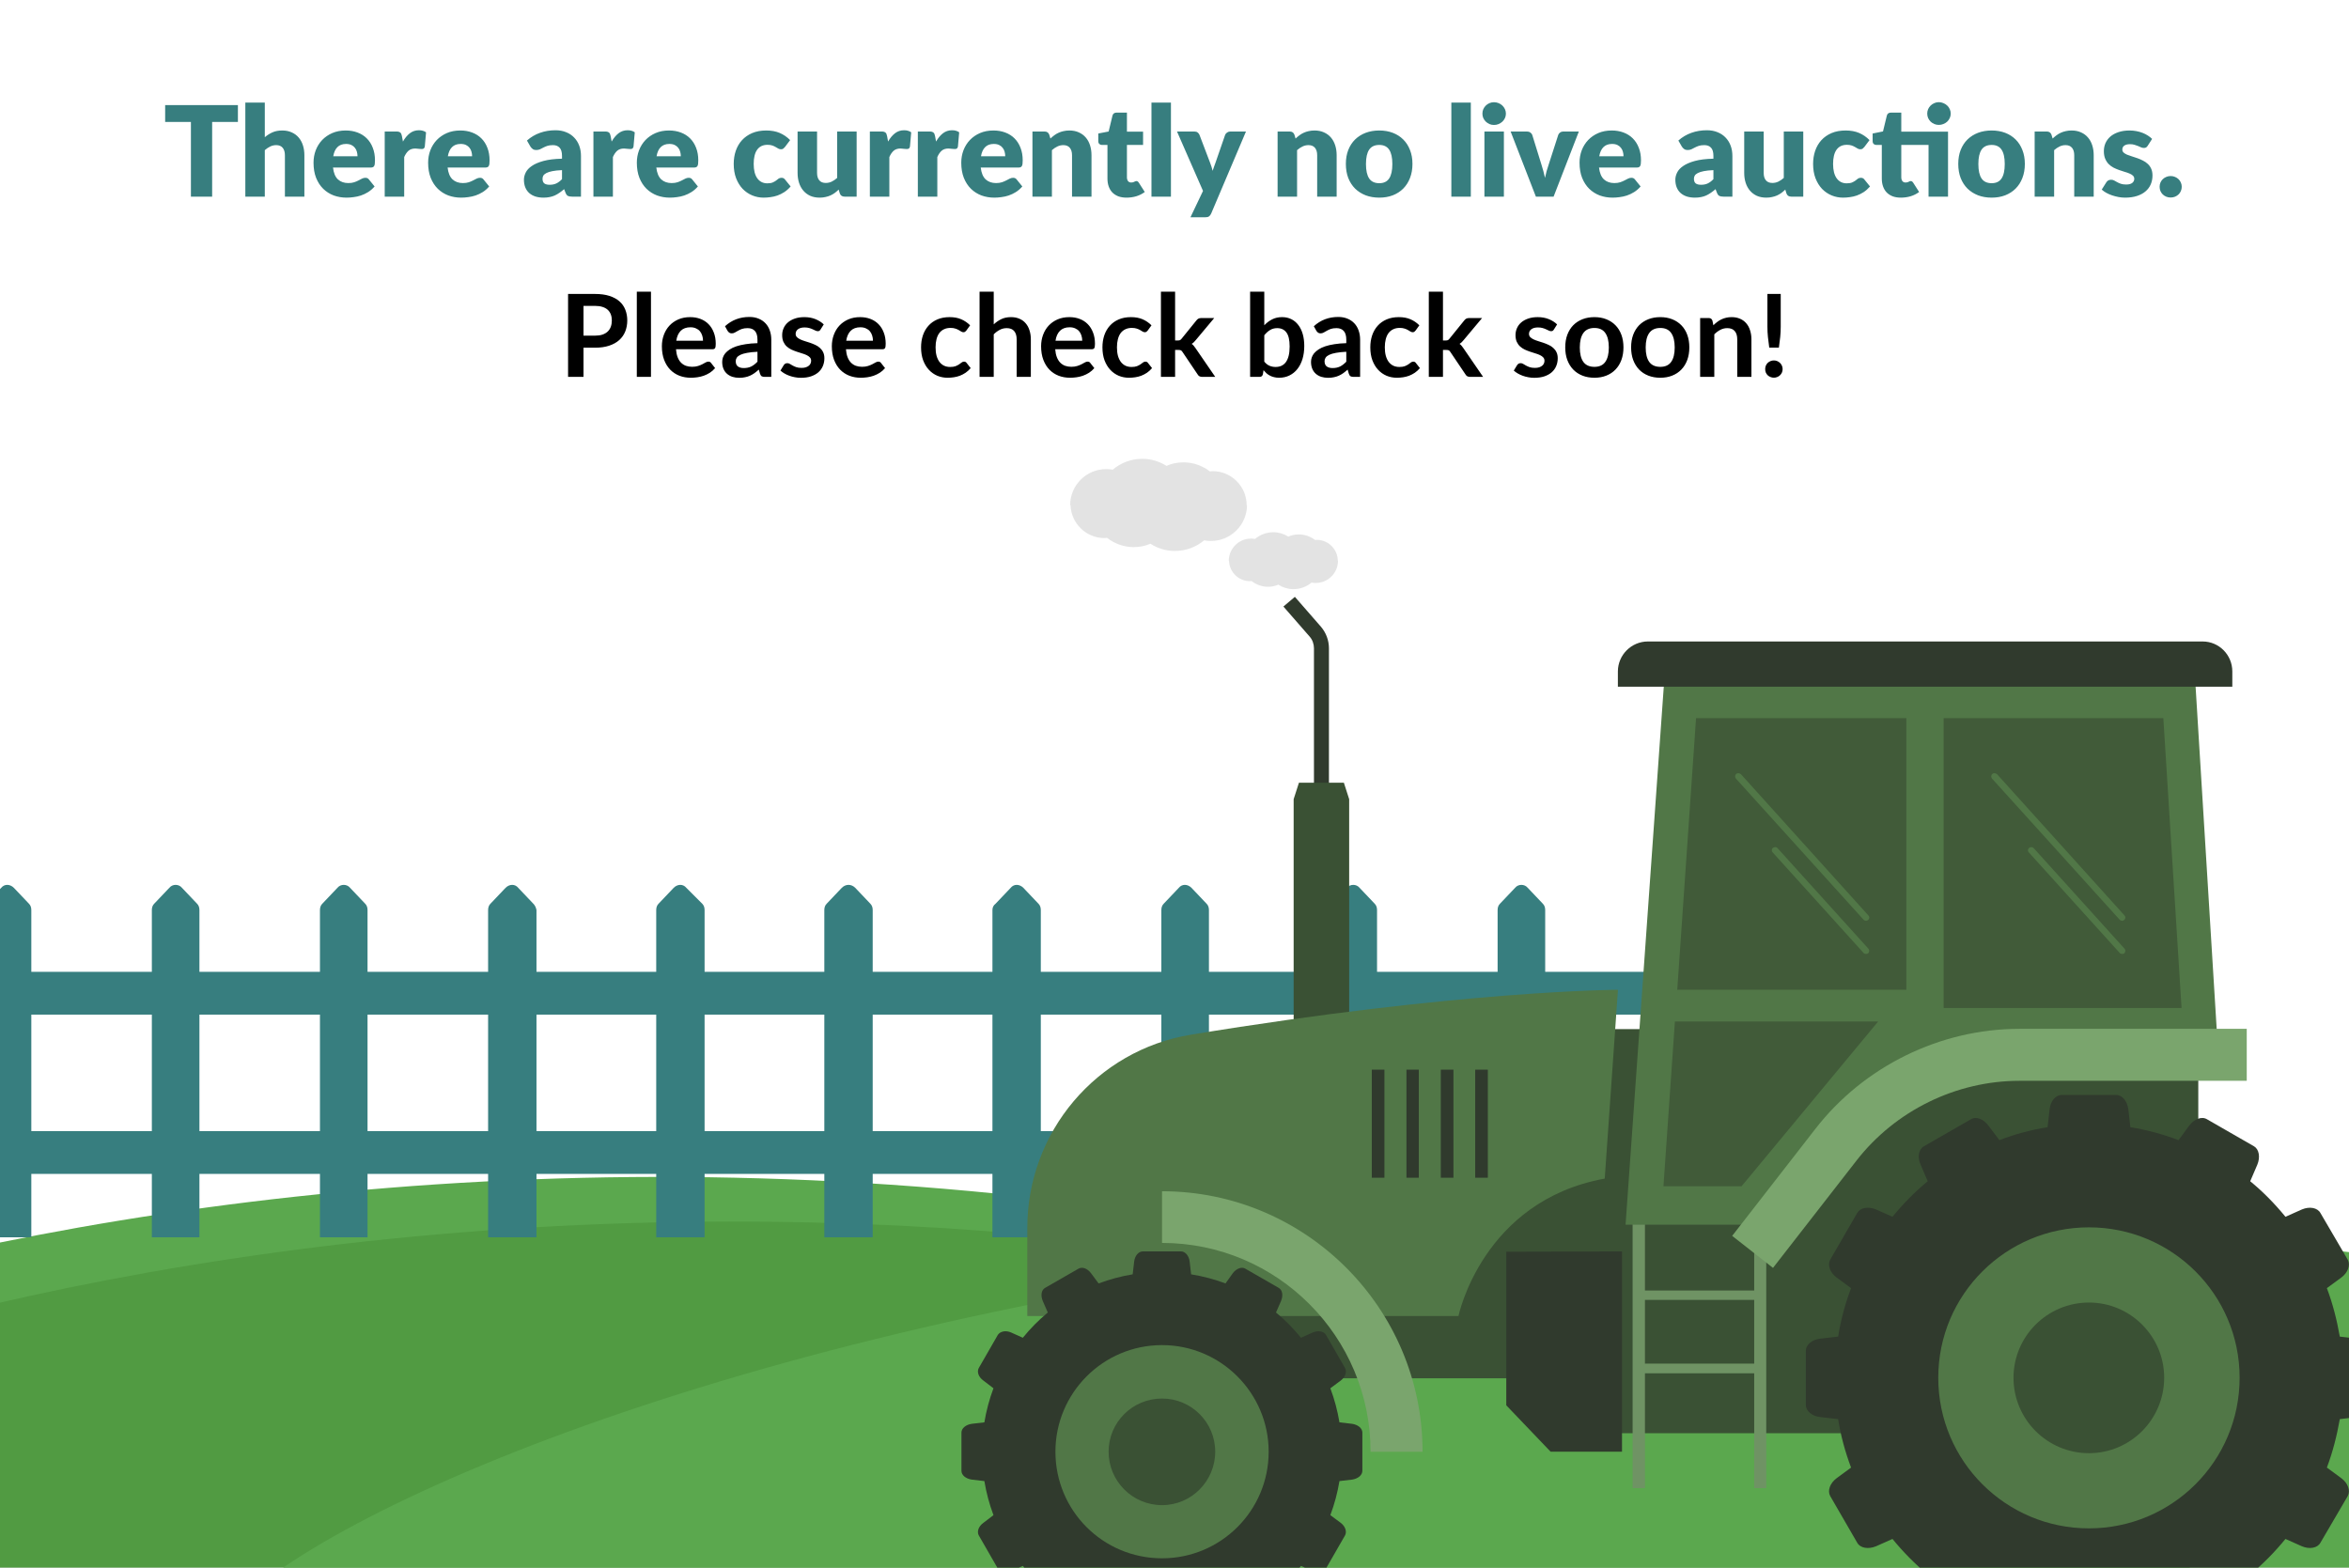 <svg width="430" height="287" viewBox="0 0 430 287" fill="none" xmlns="http://www.w3.org/2000/svg">
<rect x="0" y="0" width="430" height="287" fill="#808080" stroke="none"/>
<g clip-path="url(#clip0_13224_21161)">
<rect width="430" height="287" fill="white"/>
<g clip-path="url(#clip1_13224_21161)">
<path d="M-112 269.021C-68.442 233.22 166.043 163.994 388.525 279.114H-101.482L-112 269.021Z" fill="#5BA84E"/>
<path d="M-98.93 277.193C-55.432 241.392 179.113 172.166 401.536 287.286H-88.471L-98.93 277.193Z" fill="#519B42"/>
<path d="M46 291.318C100.843 246.334 396.564 159.277 677 304H59.186L46 291.318Z" fill="#5BA84E"/>
</g>
<path d="M-152.648 185.756V177.922H340.047V185.756H-152.648Z" fill="#377E7F"/>
<path d="M-152.648 214.916V207.082H340.047V214.916H-152.648Z" fill="#377E7F"/>
<path d="M5.733 226.524H-2.977V166.606C-2.977 166.123 -2.831 165.736 -2.541 165.446L0.217 162.544C0.798 161.819 1.814 161.819 2.54 162.544L5.298 165.446C5.588 165.736 5.733 166.123 5.733 166.606V226.524Z" fill="#377E7F"/>
<path d="M36.507 226.524H27.797V166.606C27.797 166.123 27.942 165.736 28.232 165.446L30.991 162.544C31.571 161.819 32.733 161.819 33.313 162.544L36.071 165.446C36.362 165.736 36.507 166.123 36.507 166.606V226.524Z" fill="#377E7F"/>
<path d="M67.28 226.524H58.57V166.606C58.57 166.123 58.715 165.736 59.006 165.446L61.764 162.544C62.345 161.819 63.506 161.819 64.087 162.544L66.845 165.446C67.135 165.736 67.28 166.123 67.28 166.606V226.524Z" fill="#377E7F"/>
<path d="M98.207 226.524H89.352V166.606C89.352 166.123 89.497 165.736 89.787 165.446L92.545 162.544C93.271 161.819 94.287 161.819 94.868 162.544L97.626 165.446C97.916 165.736 98.11 166.123 98.207 166.606V226.524Z" fill="#377E7F"/>
<path d="M128.98 226.524H120.125V166.606C120.125 166.123 120.27 165.736 120.56 165.446L123.319 162.544C124.044 161.819 125.061 161.819 125.641 162.544L128.545 165.446C128.835 165.736 128.98 166.123 128.98 166.606V226.524Z" fill="#377E7F"/>
<path d="M159.754 226.524H150.898V166.606C150.898 166.123 151.044 165.736 151.334 165.446L154.092 162.544C154.818 161.819 155.834 161.819 156.56 162.544L159.318 165.446C159.608 165.736 159.754 166.123 159.754 166.606V226.524Z" fill="#377E7F"/>
<path d="M190.527 226.524H181.672V166.606C181.672 166.123 181.865 165.736 182.253 165.446L185.011 162.544C185.591 161.819 186.608 161.819 187.333 162.544L190.092 165.446C190.382 165.736 190.527 166.123 190.527 166.606V226.524Z" fill="#377E7F"/>
<path d="M221.304 226.524H212.594V166.606C212.594 166.123 212.739 165.736 213.029 165.446L215.787 162.544C216.368 161.819 217.384 161.819 218.11 162.544L220.868 165.446C221.159 165.736 221.304 166.123 221.304 166.606V226.524Z" fill="#377E7F"/>
<path d="M252.077 226.524H243.367V166.606C243.367 166.123 243.512 165.736 243.803 165.446L246.561 162.544C247.142 161.819 248.303 161.819 248.884 162.544L251.642 165.446C251.932 165.736 252.077 166.123 252.077 166.606V226.524Z" fill="#377E7F"/>
<path d="M282.858 226.524H274.148V166.606C274.148 166.123 274.294 165.736 274.584 165.446L277.342 162.544C277.923 161.819 279.084 161.819 279.665 162.544L282.423 165.446C282.713 165.736 282.858 166.123 282.858 166.606V226.524Z" fill="#377E7F"/>
<path d="M313.777 226.524H304.922V166.606C304.922 166.123 305.067 165.736 305.357 165.446L308.116 162.544C308.841 161.819 309.858 161.819 310.438 162.544L313.196 165.446C313.487 165.736 313.68 166.123 313.777 166.606V226.524Z" fill="#377E7F"/>
<path d="M344.55 226.524H335.695V166.606C335.695 166.123 335.84 165.736 336.131 165.446L338.889 162.544C339.615 161.819 340.631 161.819 341.212 162.544L344.115 165.446C344.405 165.736 344.55 166.123 344.55 166.606V226.524Z" fill="#377E7F"/>
<path d="M402.41 191.26V262.391H286.331L276.277 252.337H212.727V211.153L288.159 188.41H397.41L402.41 191.26Z" fill="#3A5134"/>
<path fill-rule="evenodd" clip-rule="evenodd" d="M301.118 222.283V236.262H321.118V222.283H323.323V272.446H321.118V251.424H301.118V272.446H298.859V222.283H301.118ZM321.118 249.65V237.983H301.118V249.65H321.118Z" fill="#6F9364"/>
<path d="M240.529 147.712H243.271V118.678C243.271 117.227 242.733 115.829 241.819 114.754L237.034 109.27L234.938 111.044L239.723 116.528C240.26 117.119 240.529 117.926 240.529 118.678V147.712Z" fill="#303A2D"/>
<path fill-rule="evenodd" clip-rule="evenodd" d="M221.733 86.285C221.813 86.272 221.894 86.258 221.975 86.258C225.41 86.258 228.202 89.044 228.211 92.478L228.277 92.478C228.249 96.134 225.269 99.068 221.613 99.04C221.218 99.037 220.824 98.998 220.431 98.923C218.969 100.148 217.082 100.886 214.985 100.87C213.372 100.857 211.871 100.362 210.587 99.545C209.615 99.968 208.538 100.175 207.463 100.166C205.635 100.152 203.974 99.494 202.637 98.462C202.557 98.461 202.476 98.474 202.395 98.487C202.315 98.5 202.234 98.513 202.153 98.512C198.802 98.486 196.084 95.813 195.969 92.495H195.898C195.898 88.839 198.856 85.882 202.512 85.882C202.906 85.882 203.3 85.918 203.694 85.989C205.146 84.753 207.028 84 209.125 84C210.738 84 212.243 84.484 213.533 85.29C214.501 84.86 215.577 84.645 216.652 84.645C218.48 84.645 220.147 85.29 221.491 86.312C221.571 86.312 221.652 86.299 221.733 86.285Z" fill="#C9C9C9" fill-opacity="0.5"/>
<path fill-rule="evenodd" clip-rule="evenodd" d="M240.892 98.853C240.942 98.844 240.991 98.836 241.041 98.836C243.162 98.836 244.886 100.556 244.893 102.676L244.931 102.676C244.914 104.934 243.074 106.746 240.816 106.728C240.572 106.726 240.329 106.702 240.086 106.656C239.183 107.413 238.018 107.868 236.723 107.858C235.727 107.851 234.799 107.545 234.006 107.04C233.407 107.301 232.742 107.429 232.078 107.424C230.949 107.415 229.923 107.009 229.097 106.371C229.048 106.371 228.998 106.379 228.948 106.387C228.898 106.395 228.848 106.403 228.798 106.402C226.729 106.386 225.051 104.736 224.979 102.688H224.938C224.938 100.43 226.764 98.603 229.022 98.603C229.265 98.603 229.508 98.626 229.752 98.67C230.648 97.906 231.811 97.441 233.106 97.441C234.102 97.441 235.031 97.74 235.828 98.238C236.426 97.973 237.09 97.84 237.754 97.84C238.883 97.84 239.912 98.238 240.742 98.869C240.792 98.869 240.842 98.861 240.892 98.853Z" fill="#C9C9C9" fill-opacity="0.5"/>
<path d="M299.984 219.328L307.028 127.229H397.783L402.407 187.015L344.771 192.123L324.179 219.328H299.984Z" fill="#415B39"/>
<path fill-rule="evenodd" clip-rule="evenodd" d="M304.614 125.021H401.875L406.069 193.088H369.67C356.497 193.088 344.131 199.218 336.066 209.594L324.776 224.218H297.57L304.614 125.021ZM307.033 181.206H348.97V131.473H310.474L307.033 181.206ZM399.348 184.54L396.014 131.473H355.798V184.54H399.348ZM318.808 217.175L343.808 187.013H306.603L304.506 217.175H318.808Z" fill="#517747"/>
<path d="M237.78 143.301H246.006L246.974 146.312V190.238H236.812V146.312L237.78 143.301Z" fill="#3A5134"/>
<path d="M293.757 215.776L296.177 181.205C296.177 181.205 267.358 181.313 218.002 189.431C200.69 192.281 188.055 207.281 188.055 224.809V240.938H266.982C266.982 240.938 271.337 219.862 293.757 215.776Z" fill="#517747"/>
<path d="M177.882 260.67L180.194 260.401C180.552 258.25 181.108 256.171 181.86 254.164L180.032 252.766C179.118 252.121 178.796 251.153 179.172 250.454L182.667 244.379C183.097 243.734 184.119 243.518 185.086 243.949L187.237 244.916C188.599 243.232 190.122 241.69 191.807 240.293L190.893 238.196C190.463 237.174 190.624 236.153 191.323 235.776L197.399 232.282C198.098 231.851 199.065 232.228 199.71 233.088L201.108 234.97C203.116 234.217 205.195 233.661 207.345 233.303L207.614 230.991C207.722 229.916 208.42 229.109 209.173 229.109H216.216C216.969 229.109 217.668 229.916 217.776 230.991L218.044 233.303C220.231 233.661 222.328 234.217 224.335 234.97L225.679 233.088C226.324 232.228 227.346 231.851 227.991 232.282L234.066 235.776C234.765 236.153 234.927 237.174 234.497 238.196L233.583 240.293C235.267 241.69 236.791 243.232 238.153 244.916L240.303 243.949C241.325 243.518 242.346 243.734 242.723 244.379L246.217 250.454C246.594 251.153 246.271 252.121 245.411 252.766L243.529 254.164C244.282 256.171 244.837 258.25 245.196 260.401L247.508 260.67C248.583 260.831 249.39 261.476 249.39 262.283V269.272C249.39 270.078 248.583 270.724 247.508 270.885L245.196 271.154C244.837 273.304 244.282 275.383 243.529 277.391L245.411 278.788C246.271 279.434 246.594 280.401 246.217 281.1L242.723 287.176C242.346 287.821 241.325 288.036 240.303 287.606L238.153 286.692C236.791 288.341 235.267 289.864 233.583 291.262L234.497 293.359C234.927 294.38 234.765 295.402 234.066 295.778L227.991 299.327C227.346 299.703 226.324 299.327 225.679 298.467L224.335 296.585C222.328 297.373 220.231 297.947 218.044 298.305L217.776 300.617C217.668 301.692 216.969 302.445 216.216 302.445H209.173C208.42 302.445 207.722 301.692 207.614 300.617L207.345 298.305C205.195 297.947 203.116 297.373 201.108 296.585L199.71 298.467C199.065 299.327 198.098 299.703 197.399 299.327L191.323 295.778C190.624 295.402 190.463 294.38 190.893 293.359L191.807 291.262C190.122 289.864 188.599 288.341 187.237 286.692L185.086 287.606C184.119 288.036 183.097 287.821 182.667 287.176L179.172 281.1C178.796 280.401 179.118 279.434 180.032 278.788L181.86 277.391C181.108 275.383 180.552 273.304 180.194 271.154L177.882 270.885C176.806 270.724 176 270.078 176 269.272V262.283C176 261.476 176.806 260.831 177.882 260.67Z" fill="#303A2D"/>
<path d="M193.203 265.777C193.203 276.583 201.913 285.293 212.72 285.293C223.473 285.293 232.237 276.583 232.237 265.777C232.237 255.024 223.473 246.26 212.72 246.26C201.913 246.26 193.203 255.024 193.203 265.777Z" fill="#517747"/>
<path d="M202.938 265.774C202.938 271.151 207.292 275.56 212.723 275.56C218.099 275.56 222.454 271.151 222.454 265.774C222.454 260.398 218.099 256.043 212.723 256.043C207.292 256.043 202.938 260.398 202.938 265.774Z" fill="#3A5134"/>
<path d="M333.205 245.08L336.484 244.704C336.968 241.639 337.775 238.682 338.85 235.833L336.216 233.897C334.979 232.983 334.495 231.585 335.033 230.617L339.979 222.069C340.517 221.101 341.969 220.832 343.42 221.424L346.431 222.768C348.367 220.402 350.517 218.198 352.883 216.262L351.593 213.251C350.947 211.853 351.216 210.402 352.184 209.864L360.786 204.918C361.754 204.326 363.098 204.864 364.012 206.1L366.002 208.735C368.797 207.66 371.755 206.853 374.819 206.369L375.195 203.09C375.357 201.53 376.325 200.455 377.454 200.455H387.346C388.475 200.455 389.39 201.53 389.605 203.09L389.981 206.369C392.992 206.853 395.949 207.66 398.798 208.735L400.734 206.1C401.648 204.864 403.046 204.326 404.014 204.918L412.616 209.864C413.53 210.402 413.799 211.853 413.208 213.251L411.917 216.262C414.283 218.198 416.433 220.402 418.369 222.768L421.38 221.424C422.778 220.832 424.229 221.101 424.767 222.069L429.767 230.617C430.305 231.585 429.821 232.983 428.584 233.897L425.95 235.833C427.025 238.682 427.778 241.639 428.316 244.704L431.541 245.08C433.101 245.242 434.23 246.209 434.23 247.285V257.231C434.23 258.306 433.101 259.274 431.541 259.436L428.316 259.812C427.778 262.876 427.025 265.834 425.95 268.683L428.584 270.619C429.821 271.533 430.305 272.931 429.767 273.898L424.767 282.447C424.229 283.415 422.778 283.684 421.38 283.092L418.369 281.748C416.433 284.114 414.283 286.318 411.917 288.254L413.208 291.265C413.799 292.662 413.53 294.114 412.616 294.652L404.014 299.598C403.046 300.19 401.648 299.652 400.734 298.415L398.798 295.781C395.949 296.856 392.992 297.663 389.981 298.147L389.605 301.426C389.39 302.932 388.475 304.061 387.346 304.061H377.454C376.325 304.061 375.357 302.932 375.195 301.426L374.819 298.147C371.755 297.663 368.797 296.856 366.002 295.781L364.012 298.415C363.098 299.652 361.754 300.19 360.786 299.598L352.184 294.652C351.216 294.114 350.947 292.662 351.593 291.265L352.883 288.254C350.517 286.318 348.367 284.114 346.431 281.748L343.42 283.092C341.969 283.684 340.517 283.415 339.979 282.447L335.033 273.898C334.495 272.931 334.979 271.533 336.216 270.619L338.85 268.683C337.775 265.834 336.968 262.876 336.484 259.812L333.205 259.436C331.699 259.274 330.57 258.306 330.57 257.231V247.285C330.57 246.209 331.699 245.242 333.205 245.08Z" fill="#303A2D"/>
<path d="M354.812 252.229C354.812 267.498 367.179 279.811 382.394 279.811C397.61 279.811 409.976 267.498 409.976 252.229C409.976 237.013 397.61 224.701 382.394 224.701C367.179 224.701 354.812 237.013 354.812 252.229Z" fill="#517747"/>
<path d="M368.586 252.231C368.586 259.865 374.769 266.048 382.404 266.048C389.984 266.048 396.167 259.865 396.167 252.231C396.167 244.65 389.984 238.467 382.404 238.467C374.769 238.467 368.586 244.65 368.586 252.231Z" fill="#3A5134"/>
<path d="M296.918 229.111V265.779H283.853L275.734 257.284V229.165L296.918 229.111Z" fill="#303A2D"/>
<path d="M250.892 265.782H260.408C260.408 239.49 239.01 218.092 212.719 218.092V227.554C233.795 227.554 250.892 244.706 250.892 265.782Z" fill="#7AA56D"/>
<path d="M324.559 232.122L339.829 212.498C346.926 203.358 358.055 197.874 369.668 197.874H411.283V188.357H369.668C355.152 188.357 341.173 195.239 332.301 206.691L317.086 226.262L324.559 232.122Z" fill="#7AA56D"/>
<path d="M270.047 215.618H272.359V195.832H270.047V215.618Z" fill="#303A2D"/>
<path d="M263.75 215.618H266.062V195.832H263.75V215.618Z" fill="#303A2D"/>
<path d="M257.461 215.618H259.719V195.832H257.461V215.618Z" fill="#303A2D"/>
<path d="M251.117 215.618H253.429V195.832H251.117V215.618Z" fill="#303A2D"/>
<path d="M296.164 125.721H408.641V122.925C408.641 119.915 406.222 117.441 403.211 117.441H301.648C298.637 117.441 296.164 119.915 296.164 122.925V125.721Z" fill="#303A2D"/>
<path d="M388.481 168.574C388.624 168.574 388.75 168.52 388.857 168.413C389.126 168.198 389.126 167.822 388.911 167.606L365.577 141.745C365.308 141.53 364.932 141.477 364.717 141.692C364.448 141.907 364.448 142.283 364.663 142.552L388.051 168.413C388.158 168.52 388.32 168.574 388.481 168.574Z" fill="#517747"/>
<path d="M388.479 174.648C388.622 174.648 388.748 174.613 388.855 174.541C389.124 174.272 389.124 173.896 388.909 173.681L372.296 155.293C372.027 155.024 371.704 155.024 371.435 155.239C371.167 155.454 371.167 155.831 371.382 156.046L388.049 174.487C388.156 174.595 388.318 174.648 388.479 174.648Z" fill="#517747"/>
<path d="M341.598 168.574C341.741 168.574 341.867 168.52 341.974 168.413C342.243 168.198 342.243 167.822 342.028 167.606L318.694 141.745C318.425 141.53 318.049 141.477 317.834 141.692C317.565 141.907 317.565 142.283 317.78 142.552L341.168 168.413C341.276 168.52 341.437 168.574 341.598 168.574Z" fill="#517747"/>
<path d="M341.588 174.648C341.732 174.648 341.857 174.613 341.965 174.541C342.234 174.272 342.234 173.896 342.019 173.681L325.405 155.293C325.19 155.024 324.814 155.024 324.545 155.239C324.276 155.454 324.276 155.831 324.491 156.046L341.158 174.487C341.266 174.595 341.427 174.648 341.588 174.648Z" fill="#517747"/>
<path d="M43.55 22.326H38.835V36H34.948V22.326H30.233V19.244H43.55V22.326ZM48.474 25.121C48.904 24.753 49.367 24.458 49.866 24.235C50.372 24.006 50.974 23.89 51.671 23.89C52.323 23.89 52.898 24.006 53.396 24.235C53.902 24.458 54.328 24.772 54.673 25.178C55.018 25.577 55.278 26.056 55.455 26.616C55.631 27.168 55.719 27.77 55.719 28.422V36H52.154V28.422C52.154 27.839 52.02 27.387 51.752 27.064C51.483 26.735 51.089 26.57 50.567 26.57C50.176 26.57 49.808 26.654 49.463 26.823C49.126 26.984 48.796 27.206 48.474 27.49V36H44.909V18.785H48.474V25.121ZM65.444 28.605C65.444 28.322 65.406 28.046 65.329 27.777C65.26 27.509 65.141 27.271 64.972 27.064C64.811 26.85 64.597 26.677 64.328 26.547C64.06 26.417 63.734 26.352 63.351 26.352C62.676 26.352 62.147 26.547 61.764 26.938C61.38 27.321 61.127 27.877 61.005 28.605H65.444ZM60.959 30.675C61.074 31.672 61.377 32.397 61.867 32.849C62.358 33.294 62.99 33.516 63.765 33.516C64.179 33.516 64.535 33.466 64.834 33.367C65.133 33.267 65.398 33.156 65.628 33.033C65.865 32.91 66.08 32.799 66.272 32.7C66.471 32.6 66.678 32.55 66.893 32.55C67.177 32.55 67.391 32.654 67.537 32.861L68.572 34.137C68.204 34.559 67.805 34.904 67.376 35.172C66.954 35.433 66.517 35.64 66.065 35.793C65.62 35.939 65.172 36.038 64.719 36.092C64.275 36.153 63.849 36.184 63.443 36.184C62.607 36.184 61.821 36.05 61.085 35.782C60.357 35.505 59.717 35.099 59.165 34.562C58.62 34.026 58.187 33.359 57.865 32.562C57.551 31.764 57.394 30.837 57.394 29.779C57.394 28.981 57.528 28.226 57.796 27.513C58.072 26.8 58.463 26.175 58.969 25.639C59.483 25.102 60.1 24.676 60.821 24.362C61.549 24.048 62.37 23.89 63.282 23.89C64.072 23.89 64.792 24.013 65.444 24.259C66.103 24.504 66.667 24.86 67.134 25.328C67.61 25.796 67.978 26.371 68.238 27.053C68.507 27.728 68.641 28.494 68.641 29.353C68.641 29.621 68.629 29.84 68.606 30.009C68.583 30.177 68.541 30.311 68.48 30.411C68.418 30.511 68.334 30.58 68.227 30.618C68.127 30.656 67.997 30.675 67.836 30.675H60.959ZM73.76 25.915C74.128 25.27 74.549 24.765 75.025 24.396C75.508 24.029 76.06 23.845 76.681 23.845C77.218 23.845 77.654 23.971 77.992 24.224L77.762 26.846C77.724 27.015 77.658 27.13 77.566 27.191C77.482 27.252 77.363 27.283 77.21 27.283C77.148 27.283 77.068 27.279 76.968 27.271C76.869 27.264 76.765 27.256 76.658 27.248C76.55 27.233 76.439 27.222 76.324 27.214C76.217 27.199 76.117 27.191 76.025 27.191C75.504 27.191 75.086 27.329 74.772 27.605C74.465 27.881 74.204 28.264 73.99 28.755V36H70.425V24.075H72.541C72.717 24.075 72.863 24.09 72.978 24.12C73.1 24.151 73.2 24.201 73.277 24.27C73.361 24.331 73.422 24.416 73.461 24.523C73.507 24.63 73.545 24.761 73.576 24.914L73.76 25.915ZM86.422 28.605C86.422 28.322 86.384 28.046 86.307 27.777C86.238 27.509 86.12 27.271 85.951 27.064C85.79 26.85 85.575 26.677 85.307 26.547C85.038 26.417 84.713 26.352 84.329 26.352C83.655 26.352 83.126 26.547 82.742 26.938C82.359 27.321 82.106 27.877 81.983 28.605H86.422ZM81.937 30.675C82.052 31.672 82.355 32.397 82.846 32.849C83.337 33.294 83.969 33.516 84.743 33.516C85.157 33.516 85.514 33.466 85.813 33.367C86.112 33.267 86.376 33.156 86.606 33.033C86.844 32.91 87.059 32.799 87.25 32.7C87.45 32.6 87.657 32.55 87.871 32.55C88.155 32.55 88.37 32.654 88.515 32.861L89.55 34.137C89.182 34.559 88.784 34.904 88.354 35.172C87.933 35.433 87.496 35.64 87.043 35.793C86.599 35.939 86.15 36.038 85.698 36.092C85.253 36.153 84.828 36.184 84.421 36.184C83.586 36.184 82.8 36.05 82.064 35.782C81.335 35.505 80.695 35.099 80.143 34.562C79.599 34.026 79.166 33.359 78.844 32.562C78.529 31.764 78.372 30.837 78.372 29.779C78.372 28.981 78.507 28.226 78.775 27.513C79.051 26.8 79.442 26.175 79.948 25.639C80.462 25.102 81.079 24.676 81.799 24.362C82.528 24.048 83.348 23.89 84.26 23.89C85.05 23.89 85.771 24.013 86.422 24.259C87.082 24.504 87.645 24.86 88.113 25.328C88.588 25.796 88.956 26.371 89.217 27.053C89.485 27.728 89.619 28.494 89.619 29.353C89.619 29.621 89.608 29.84 89.585 30.009C89.562 30.177 89.52 30.311 89.458 30.411C89.397 30.511 89.313 30.58 89.205 30.618C89.106 30.656 88.975 30.675 88.814 30.675H81.937ZM102.879 31.147C102.166 31.178 101.58 31.239 101.12 31.331C100.66 31.423 100.295 31.538 100.027 31.676C99.759 31.814 99.571 31.971 99.463 32.148C99.364 32.324 99.314 32.516 99.314 32.722C99.314 33.129 99.425 33.416 99.647 33.585C99.87 33.746 100.196 33.827 100.625 33.827C101.085 33.827 101.488 33.746 101.833 33.585C102.178 33.424 102.526 33.163 102.879 32.803V31.147ZM96.462 25.73C97.183 25.094 97.98 24.623 98.854 24.316C99.736 24.002 100.679 23.845 101.683 23.845C102.404 23.845 103.052 23.963 103.627 24.201C104.209 24.431 104.7 24.757 105.099 25.178C105.505 25.593 105.815 26.087 106.03 26.662C106.245 27.237 106.352 27.866 106.352 28.548V36H104.719C104.382 36 104.125 35.954 103.949 35.862C103.78 35.77 103.638 35.578 103.523 35.287L103.27 34.632C102.971 34.885 102.684 35.107 102.408 35.298C102.132 35.49 101.844 35.655 101.545 35.793C101.254 35.923 100.939 36.019 100.602 36.081C100.272 36.15 99.904 36.184 99.498 36.184C98.954 36.184 98.459 36.115 98.014 35.977C97.57 35.831 97.19 35.62 96.876 35.344C96.569 35.069 96.332 34.727 96.163 34.321C95.994 33.907 95.91 33.432 95.91 32.895C95.91 32.466 96.017 32.032 96.232 31.596C96.447 31.151 96.819 30.748 97.347 30.388C97.876 30.02 98.59 29.713 99.487 29.468C100.384 29.223 101.514 29.085 102.879 29.054V28.548C102.879 27.85 102.733 27.348 102.442 27.041C102.158 26.727 101.752 26.57 101.223 26.57C100.801 26.57 100.456 26.616 100.188 26.708C99.92 26.8 99.678 26.904 99.463 27.018C99.257 27.134 99.053 27.237 98.854 27.329C98.655 27.421 98.417 27.467 98.141 27.467C97.896 27.467 97.689 27.406 97.52 27.283C97.351 27.16 97.213 27.015 97.106 26.846L96.462 25.73ZM111.966 25.915C112.334 25.27 112.756 24.765 113.231 24.396C113.714 24.029 114.266 23.845 114.887 23.845C115.424 23.845 115.861 23.971 116.198 24.224L115.968 26.846C115.93 27.015 115.864 27.13 115.772 27.191C115.688 27.252 115.569 27.283 115.416 27.283C115.355 27.283 115.274 27.279 115.174 27.271C115.075 27.264 114.971 27.256 114.864 27.248C114.757 27.233 114.645 27.222 114.53 27.214C114.423 27.199 114.323 27.191 114.231 27.191C113.71 27.191 113.292 27.329 112.978 27.605C112.671 27.881 112.411 28.264 112.196 28.755V36H108.631V24.075H110.747C110.923 24.075 111.069 24.09 111.184 24.12C111.307 24.151 111.406 24.201 111.483 24.27C111.567 24.331 111.629 24.416 111.667 24.523C111.713 24.63 111.751 24.761 111.782 24.914L111.966 25.915ZM124.628 28.605C124.628 28.322 124.59 28.046 124.513 27.777C124.444 27.509 124.326 27.271 124.157 27.064C123.996 26.85 123.781 26.677 123.513 26.547C123.245 26.417 122.919 26.352 122.535 26.352C121.861 26.352 121.332 26.547 120.948 26.938C120.565 27.321 120.312 27.877 120.189 28.605H124.628ZM120.143 30.675C120.258 31.672 120.561 32.397 121.052 32.849C121.543 33.294 122.175 33.516 122.949 33.516C123.363 33.516 123.72 33.466 124.019 33.367C124.318 33.267 124.582 33.156 124.812 33.033C125.05 32.91 125.265 32.799 125.456 32.7C125.656 32.6 125.863 32.55 126.077 32.55C126.361 32.55 126.576 32.654 126.721 32.861L127.756 34.137C127.388 34.559 126.99 34.904 126.56 35.172C126.139 35.433 125.702 35.64 125.249 35.793C124.805 35.939 124.356 36.038 123.904 36.092C123.459 36.153 123.034 36.184 122.627 36.184C121.792 36.184 121.006 36.05 120.27 35.782C119.542 35.505 118.901 35.099 118.349 34.562C117.805 34.026 117.372 33.359 117.05 32.562C116.736 31.764 116.578 30.837 116.578 29.779C116.578 28.981 116.713 28.226 116.981 27.513C117.257 26.8 117.648 26.175 118.154 25.639C118.668 25.102 119.285 24.676 120.005 24.362C120.734 24.048 121.554 23.89 122.466 23.89C123.256 23.89 123.977 24.013 124.628 24.259C125.288 24.504 125.851 24.86 126.319 25.328C126.794 25.796 127.162 26.371 127.423 27.053C127.691 27.728 127.825 28.494 127.825 29.353C127.825 29.621 127.814 29.84 127.791 30.009C127.768 30.177 127.726 30.311 127.664 30.411C127.603 30.511 127.519 30.58 127.411 30.618C127.312 30.656 127.181 30.675 127.02 30.675H120.143ZM143.696 26.904C143.588 27.034 143.485 27.137 143.385 27.214C143.285 27.291 143.144 27.329 142.96 27.329C142.783 27.329 142.622 27.287 142.477 27.203C142.339 27.118 142.181 27.026 142.005 26.927C141.829 26.819 141.622 26.723 141.384 26.639C141.146 26.555 140.851 26.512 140.499 26.512C140.062 26.512 139.682 26.593 139.36 26.754C139.046 26.915 138.785 27.145 138.578 27.444C138.371 27.743 138.218 28.111 138.118 28.548C138.018 28.977 137.969 29.464 137.969 30.009C137.969 31.151 138.187 32.029 138.624 32.642C139.069 33.255 139.678 33.562 140.453 33.562C140.867 33.562 141.192 33.512 141.43 33.413C141.675 33.305 141.882 33.19 142.051 33.068C142.22 32.937 142.373 32.818 142.511 32.711C142.657 32.604 142.837 32.55 143.052 32.55C143.335 32.55 143.55 32.654 143.696 32.861L144.731 34.137C144.363 34.559 143.975 34.904 143.569 35.172C143.163 35.433 142.745 35.64 142.316 35.793C141.894 35.939 141.468 36.038 141.039 36.092C140.61 36.153 140.192 36.184 139.786 36.184C139.057 36.184 138.36 36.046 137.693 35.77C137.033 35.494 136.451 35.095 135.945 34.574C135.446 34.045 135.048 33.397 134.749 32.63C134.457 31.864 134.312 30.99 134.312 30.009C134.312 29.15 134.438 28.349 134.691 27.605C134.952 26.854 135.331 26.206 135.83 25.662C136.336 25.11 136.957 24.676 137.693 24.362C138.436 24.048 139.295 23.89 140.269 23.89C141.204 23.89 142.024 24.04 142.73 24.339C143.435 24.638 144.071 25.075 144.639 25.65L143.696 26.904ZM156.813 24.075V36H154.605C154.16 36 153.869 35.801 153.731 35.402L153.524 34.712C153.294 34.934 153.056 35.138 152.811 35.322C152.566 35.498 152.301 35.651 152.018 35.782C151.742 35.904 151.439 36 151.109 36.069C150.787 36.146 150.434 36.184 150.051 36.184C149.399 36.184 148.821 36.073 148.315 35.85C147.816 35.62 147.395 35.302 147.05 34.896C146.705 34.49 146.444 34.011 146.268 33.459C146.091 32.907 146.003 32.301 146.003 31.642V24.075H149.568V31.642C149.568 32.232 149.702 32.688 149.971 33.01C150.239 33.332 150.634 33.493 151.155 33.493C151.546 33.493 151.91 33.413 152.248 33.252C152.593 33.083 152.926 32.857 153.248 32.573V24.075H156.813ZM162.57 25.915C162.938 25.27 163.36 24.765 163.835 24.396C164.318 24.029 164.87 23.845 165.491 23.845C166.028 23.845 166.465 23.971 166.802 24.224L166.572 26.846C166.534 27.015 166.469 27.13 166.377 27.191C166.292 27.252 166.174 27.283 166.02 27.283C165.959 27.283 165.878 27.279 165.779 27.271C165.679 27.264 165.576 27.256 165.468 27.248C165.361 27.233 165.25 27.222 165.135 27.214C165.027 27.199 164.928 27.191 164.836 27.191C164.314 27.191 163.897 27.329 163.582 27.605C163.276 27.881 163.015 28.264 162.8 28.755V36H159.235V24.075H161.351C161.528 24.075 161.673 24.09 161.788 24.12C161.911 24.151 162.011 24.201 162.087 24.27C162.172 24.331 162.233 24.416 162.271 24.523C162.317 24.63 162.356 24.761 162.386 24.914L162.57 25.915ZM171.353 25.915C171.721 25.27 172.142 24.765 172.618 24.396C173.101 24.029 173.653 23.845 174.274 23.845C174.81 23.845 175.247 23.971 175.585 24.224L175.355 26.846C175.316 27.015 175.251 27.13 175.159 27.191C175.075 27.252 174.956 27.283 174.803 27.283C174.741 27.283 174.661 27.279 174.561 27.271C174.461 27.264 174.358 27.256 174.251 27.248C174.143 27.233 174.032 27.222 173.917 27.214C173.81 27.199 173.71 27.191 173.618 27.191C173.097 27.191 172.679 27.329 172.365 27.605C172.058 27.881 171.797 28.264 171.583 28.755V36H168.018V24.075H170.134C170.31 24.075 170.456 24.09 170.571 24.12C170.693 24.151 170.793 24.201 170.87 24.27C170.954 24.331 171.015 24.416 171.054 24.523C171.1 24.63 171.138 24.761 171.169 24.914L171.353 25.915ZM184.015 28.605C184.015 28.322 183.977 28.046 183.9 27.777C183.831 27.509 183.712 27.271 183.544 27.064C183.383 26.85 183.168 26.677 182.9 26.547C182.631 26.417 182.305 26.352 181.922 26.352C181.247 26.352 180.718 26.547 180.335 26.938C179.952 27.321 179.699 27.877 179.576 28.605H184.015ZM179.53 30.675C179.645 31.672 179.948 32.397 180.439 32.849C180.929 33.294 181.562 33.516 182.336 33.516C182.75 33.516 183.107 33.466 183.406 33.367C183.705 33.267 183.969 33.156 184.199 33.033C184.437 32.91 184.651 32.799 184.843 32.7C185.042 32.6 185.249 32.55 185.464 32.55C185.748 32.55 185.962 32.654 186.108 32.861L187.143 34.137C186.775 34.559 186.376 34.904 185.947 35.172C185.525 35.433 185.088 35.64 184.636 35.793C184.191 35.939 183.743 36.038 183.291 36.092C182.846 36.153 182.42 36.184 182.014 36.184C181.178 36.184 180.393 36.05 179.657 35.782C178.928 35.505 178.288 35.099 177.736 34.562C177.192 34.026 176.759 33.359 176.437 32.562C176.122 31.764 175.965 30.837 175.965 29.779C175.965 28.981 176.099 28.226 176.368 27.513C176.644 26.8 177.035 26.175 177.541 25.639C178.054 25.102 178.671 24.676 179.392 24.362C180.12 24.048 180.941 23.89 181.853 23.89C182.643 23.89 183.363 24.013 184.015 24.259C184.674 24.504 185.238 24.86 185.706 25.328C186.181 25.796 186.549 26.371 186.81 27.053C187.078 27.728 187.212 28.494 187.212 29.353C187.212 29.621 187.201 29.84 187.178 30.009C187.155 30.177 187.112 30.311 187.051 30.411C186.99 30.511 186.905 30.58 186.798 30.618C186.698 30.656 186.568 30.675 186.407 30.675H179.53ZM192.285 25.363C192.515 25.148 192.753 24.948 192.998 24.765C193.243 24.581 193.504 24.427 193.78 24.305C194.064 24.174 194.367 24.075 194.689 24.006C195.018 23.929 195.375 23.89 195.758 23.89C196.41 23.89 196.985 24.006 197.483 24.235C197.989 24.458 198.415 24.772 198.76 25.178C199.105 25.577 199.365 26.056 199.542 26.616C199.718 27.168 199.806 27.77 199.806 28.422V36H196.241V28.422C196.241 27.839 196.107 27.387 195.839 27.064C195.57 26.735 195.175 26.57 194.654 26.57C194.263 26.57 193.895 26.654 193.55 26.823C193.213 26.984 192.883 27.206 192.561 27.49V36H188.996V24.075H191.204C191.649 24.075 191.94 24.274 192.078 24.672L192.285 25.363ZM206.223 36.184C205.655 36.184 205.153 36.103 204.716 35.943C204.287 35.774 203.923 35.54 203.624 35.241C203.332 34.934 203.11 34.566 202.957 34.137C202.803 33.708 202.727 33.228 202.727 32.7V26.535H201.715C201.531 26.535 201.373 26.478 201.243 26.363C201.113 26.24 201.048 26.064 201.048 25.834V24.442L202.945 24.075L203.647 21.165C203.739 20.797 203.999 20.613 204.429 20.613H206.292V24.098H209.247V26.535H206.292V32.458C206.292 32.734 206.357 32.964 206.487 33.148C206.625 33.324 206.821 33.413 207.074 33.413C207.204 33.413 207.311 33.401 207.396 33.378C207.488 33.347 207.564 33.317 207.626 33.286C207.695 33.248 207.756 33.217 207.81 33.194C207.871 33.163 207.94 33.148 208.017 33.148C208.124 33.148 208.208 33.175 208.27 33.228C208.339 33.275 208.408 33.351 208.477 33.459L209.558 35.149C209.098 35.494 208.58 35.755 208.005 35.931C207.43 36.1 206.836 36.184 206.223 36.184ZM214.348 18.785V36H210.783V18.785H214.348ZM228.085 24.075L221.714 39.093C221.607 39.331 221.477 39.504 221.323 39.611C221.17 39.726 220.925 39.783 220.587 39.783H217.919L220.219 34.953L215.458 24.075H218.609C218.885 24.075 219.096 24.136 219.242 24.259C219.395 24.381 219.506 24.527 219.575 24.695L221.53 29.836C221.714 30.304 221.864 30.783 221.979 31.273C222.063 31.028 222.147 30.783 222.232 30.538C222.316 30.292 222.404 30.051 222.496 29.813L224.267 24.695C224.336 24.519 224.459 24.373 224.635 24.259C224.812 24.136 225.003 24.075 225.21 24.075H228.085ZM237.162 25.363C237.392 25.148 237.63 24.948 237.875 24.765C238.12 24.581 238.381 24.427 238.657 24.305C238.941 24.174 239.244 24.075 239.566 24.006C239.895 23.929 240.252 23.89 240.635 23.89C241.287 23.89 241.862 24.006 242.36 24.235C242.866 24.458 243.292 24.772 243.637 25.178C243.982 25.577 244.242 26.056 244.419 26.616C244.595 27.168 244.683 27.77 244.683 28.422V36H241.118V28.422C241.118 27.839 240.984 27.387 240.716 27.064C240.447 26.735 240.052 26.57 239.531 26.57C239.14 26.57 238.772 26.654 238.427 26.823C238.09 26.984 237.76 27.206 237.438 27.49V36H233.873V24.075H236.081C236.526 24.075 236.817 24.274 236.955 24.672L237.162 25.363ZM252.487 23.89C253.392 23.89 254.216 24.032 254.96 24.316C255.703 24.6 256.34 25.006 256.869 25.535C257.405 26.064 257.819 26.708 258.111 27.467C258.41 28.218 258.559 29.066 258.559 30.009C258.559 30.959 258.41 31.818 258.111 32.584C257.819 33.343 257.405 33.991 256.869 34.528C256.34 35.057 255.703 35.467 254.96 35.758C254.216 36.042 253.392 36.184 252.487 36.184C251.575 36.184 250.743 36.042 249.992 35.758C249.248 35.467 248.604 35.057 248.06 34.528C247.523 33.991 247.105 33.343 246.806 32.584C246.515 31.818 246.369 30.959 246.369 30.009C246.369 29.066 246.515 28.218 246.806 27.467C247.105 26.708 247.523 26.064 248.06 25.535C248.604 25.006 249.248 24.6 249.992 24.316C250.743 24.032 251.575 23.89 252.487 23.89ZM252.487 33.539C253.308 33.539 253.909 33.252 254.293 32.676C254.684 32.094 254.879 31.212 254.879 30.032C254.879 28.851 254.684 27.973 254.293 27.398C253.909 26.823 253.308 26.535 252.487 26.535C251.644 26.535 251.027 26.823 250.636 27.398C250.245 27.973 250.049 28.851 250.049 30.032C250.049 31.212 250.245 32.094 250.636 32.676C251.027 33.252 251.644 33.539 252.487 33.539ZM269.243 18.785V36H265.678V18.785H269.243ZM275.298 24.075V36H271.733V24.075H275.298ZM275.666 20.808C275.666 21.092 275.608 21.36 275.493 21.613C275.378 21.859 275.221 22.077 275.022 22.269C274.822 22.453 274.589 22.602 274.32 22.718C274.06 22.825 273.78 22.878 273.481 22.878C273.189 22.878 272.917 22.825 272.664 22.718C272.411 22.602 272.185 22.453 271.986 22.269C271.794 22.077 271.641 21.859 271.526 21.613C271.418 21.36 271.365 21.092 271.365 20.808C271.365 20.517 271.418 20.245 271.526 19.992C271.641 19.739 271.794 19.517 271.986 19.325C272.185 19.133 272.411 18.984 272.664 18.877C272.917 18.769 273.189 18.715 273.481 18.715C273.78 18.715 274.06 18.769 274.32 18.877C274.589 18.984 274.822 19.133 275.022 19.325C275.221 19.517 275.378 19.739 275.493 19.992C275.608 20.245 275.666 20.517 275.666 20.808ZM289.02 24.075L284.397 36H281.154L276.531 24.075H279.498C279.751 24.075 279.961 24.136 280.13 24.259C280.306 24.373 280.425 24.519 280.487 24.695L282.143 30.043C282.288 30.48 282.415 30.905 282.522 31.32C282.637 31.733 282.737 32.148 282.821 32.562C282.99 31.733 283.224 30.894 283.523 30.043L285.248 24.695C285.309 24.519 285.424 24.373 285.593 24.259C285.761 24.136 285.961 24.075 286.191 24.075H289.02ZM297.196 28.605C297.196 28.322 297.157 28.046 297.081 27.777C297.012 27.509 296.893 27.271 296.724 27.064C296.563 26.85 296.349 26.677 296.08 26.547C295.812 26.417 295.486 26.352 295.103 26.352C294.428 26.352 293.899 26.547 293.516 26.938C293.132 27.321 292.879 27.877 292.757 28.605H297.196ZM292.711 30.675C292.826 31.672 293.129 32.397 293.619 32.849C294.11 33.294 294.742 33.516 295.517 33.516C295.931 33.516 296.287 33.466 296.586 33.367C296.885 33.267 297.15 33.156 297.38 33.033C297.617 32.91 297.832 32.799 298.024 32.7C298.223 32.6 298.43 32.55 298.645 32.55C298.928 32.55 299.143 32.654 299.289 32.861L300.324 34.137C299.956 34.559 299.557 34.904 299.128 35.172C298.706 35.433 298.269 35.64 297.817 35.793C297.372 35.939 296.924 36.038 296.471 36.092C296.027 36.153 295.601 36.184 295.195 36.184C294.359 36.184 293.573 36.05 292.837 35.782C292.109 35.505 291.469 35.099 290.917 34.562C290.372 34.026 289.939 33.359 289.617 32.562C289.303 31.764 289.146 30.837 289.146 29.779C289.146 28.981 289.28 28.226 289.548 27.513C289.824 26.8 290.215 26.175 290.721 25.639C291.235 25.102 291.852 24.676 292.573 24.362C293.301 24.048 294.121 23.89 295.034 23.89C295.823 23.89 296.544 24.013 297.196 24.259C297.855 24.504 298.419 24.86 298.886 25.328C299.362 25.796 299.73 26.371 299.99 27.053C300.259 27.728 300.393 28.494 300.393 29.353C300.393 29.621 300.381 29.84 300.358 30.009C300.335 30.177 300.293 30.311 300.232 30.411C300.17 30.511 300.086 30.58 299.979 30.618C299.879 30.656 299.749 30.675 299.588 30.675H292.711ZM313.652 31.147C312.939 31.178 312.353 31.239 311.893 31.331C311.433 31.423 311.069 31.538 310.8 31.676C310.532 31.814 310.344 31.971 310.237 32.148C310.137 32.324 310.087 32.516 310.087 32.722C310.087 33.129 310.199 33.416 310.421 33.585C310.643 33.746 310.969 33.827 311.398 33.827C311.858 33.827 312.261 33.746 312.606 33.585C312.951 33.424 313.3 33.163 313.652 32.803V31.147ZM307.235 25.73C307.956 25.094 308.753 24.623 309.627 24.316C310.509 24.002 311.452 23.845 312.456 23.845C313.177 23.845 313.825 23.963 314.4 24.201C314.983 24.431 315.473 24.757 315.872 25.178C316.278 25.593 316.589 26.087 316.803 26.662C317.018 27.237 317.125 27.866 317.125 28.548V36H315.492C315.155 36 314.898 35.954 314.722 35.862C314.553 35.77 314.411 35.578 314.296 35.287L314.043 34.632C313.744 34.885 313.457 35.107 313.181 35.298C312.905 35.49 312.617 35.655 312.318 35.793C312.027 35.923 311.713 36.019 311.375 36.081C311.046 36.15 310.678 36.184 310.271 36.184C309.727 36.184 309.233 36.115 308.788 35.977C308.343 35.831 307.964 35.62 307.649 35.344C307.343 35.069 307.105 34.727 306.936 34.321C306.768 33.907 306.683 33.432 306.683 32.895C306.683 32.466 306.791 32.032 307.005 31.596C307.22 31.151 307.592 30.748 308.121 30.388C308.65 30.02 309.363 29.713 310.26 29.468C311.157 29.223 312.288 29.085 313.652 29.054V28.548C313.652 27.85 313.507 27.348 313.215 27.041C312.932 26.727 312.525 26.57 311.996 26.57C311.575 26.57 311.23 26.616 310.961 26.708C310.693 26.8 310.452 26.904 310.237 27.018C310.03 27.134 309.827 27.237 309.627 27.329C309.428 27.421 309.19 27.467 308.914 27.467C308.669 27.467 308.462 27.406 308.293 27.283C308.125 27.16 307.987 27.015 307.879 26.846L307.235 25.73ZM330.099 24.075V36H327.891C327.447 36 327.155 35.801 327.017 35.402L326.81 34.712C326.58 34.934 326.343 35.138 326.097 35.322C325.852 35.498 325.587 35.651 325.304 35.782C325.028 35.904 324.725 36 324.395 36.069C324.073 36.146 323.721 36.184 323.337 36.184C322.686 36.184 322.107 36.073 321.601 35.85C321.102 35.62 320.681 35.302 320.336 34.896C319.991 34.49 319.73 34.011 319.554 33.459C319.377 32.907 319.289 32.301 319.289 31.642V24.075H322.854V31.642C322.854 32.232 322.988 32.688 323.257 33.01C323.525 33.332 323.92 33.493 324.441 33.493C324.832 33.493 325.196 33.413 325.534 33.252C325.879 33.083 326.212 32.857 326.534 32.573V24.075H330.099ZM341.284 26.904C341.177 27.034 341.074 27.137 340.974 27.214C340.874 27.291 340.732 27.329 340.548 27.329C340.372 27.329 340.211 27.287 340.065 27.203C339.927 27.118 339.77 27.026 339.594 26.927C339.418 26.819 339.211 26.723 338.973 26.639C338.735 26.555 338.44 26.512 338.087 26.512C337.65 26.512 337.271 26.593 336.949 26.754C336.635 26.915 336.374 27.145 336.167 27.444C335.96 27.743 335.807 28.111 335.707 28.548C335.607 28.977 335.557 29.464 335.557 30.009C335.557 31.151 335.776 32.029 336.213 32.642C336.658 33.255 337.267 33.562 338.041 33.562C338.455 33.562 338.781 33.512 339.019 33.413C339.264 33.305 339.471 33.19 339.64 33.068C339.809 32.937 339.962 32.818 340.1 32.711C340.246 32.604 340.426 32.55 340.64 32.55C340.924 32.55 341.139 32.654 341.284 32.861L342.319 34.137C341.951 34.559 341.564 34.904 341.158 35.172C340.752 35.433 340.334 35.64 339.904 35.793C339.483 35.939 339.057 36.038 338.628 36.092C338.199 36.153 337.781 36.184 337.374 36.184C336.646 36.184 335.948 36.046 335.281 35.77C334.622 35.494 334.039 35.095 333.533 34.574C333.035 34.045 332.636 33.397 332.337 32.63C332.046 31.864 331.9 30.99 331.9 30.009C331.9 29.15 332.027 28.349 332.28 27.605C332.541 26.854 332.92 26.206 333.418 25.662C333.924 25.11 334.545 24.676 335.281 24.362C336.025 24.048 336.884 23.89 337.857 23.89C338.793 23.89 339.613 24.04 340.318 24.339C341.024 24.638 341.66 25.075 342.227 25.65L341.284 26.904ZM356.599 36H353.034V26.535H348.043V32.458C348.043 32.734 348.108 32.964 348.238 33.148C348.376 33.324 348.572 33.413 348.825 33.413C348.955 33.413 349.062 33.401 349.147 33.378C349.239 33.347 349.315 33.317 349.377 33.286C349.446 33.248 349.507 33.217 349.561 33.194C349.622 33.163 349.691 33.148 349.768 33.148C349.875 33.148 349.959 33.175 350.021 33.228C350.09 33.275 350.159 33.351 350.228 33.459L351.309 35.149C350.849 35.494 350.331 35.755 349.756 35.931C349.181 36.1 348.587 36.184 347.974 36.184C347.406 36.184 346.904 36.103 346.467 35.943C346.038 35.774 345.674 35.54 345.375 35.241C345.083 34.934 344.861 34.566 344.708 34.137C344.554 33.708 344.478 33.228 344.478 32.7V26.535H343.466C343.282 26.535 343.124 26.478 342.994 26.363C342.864 26.24 342.799 26.064 342.799 25.834V24.442L344.696 24.063L345.398 21.165C345.49 20.797 345.75 20.613 346.18 20.613H348.043V24.098H356.599V36ZM357.093 20.797C357.093 21.081 357.036 21.349 356.921 21.602C356.806 21.855 356.648 22.077 356.449 22.269C356.25 22.453 356.016 22.599 355.748 22.706C355.487 22.813 355.207 22.867 354.908 22.867C354.617 22.867 354.345 22.813 354.092 22.706C353.839 22.599 353.612 22.453 353.413 22.269C353.221 22.077 353.068 21.855 352.953 21.602C352.846 21.349 352.792 21.081 352.792 20.797C352.792 20.513 352.846 20.245 352.953 19.992C353.068 19.731 353.221 19.509 353.413 19.325C353.612 19.133 353.839 18.984 354.092 18.877C354.345 18.762 354.617 18.704 354.908 18.704C355.207 18.704 355.487 18.762 355.748 18.877C356.016 18.984 356.25 19.133 356.449 19.325C356.648 19.509 356.806 19.731 356.921 19.992C357.036 20.245 357.093 20.513 357.093 20.797ZM364.59 23.89C365.494 23.89 366.319 24.032 367.062 24.316C367.806 24.6 368.442 25.006 368.971 25.535C369.508 26.064 369.922 26.708 370.213 27.467C370.512 28.218 370.662 29.066 370.662 30.009C370.662 30.959 370.512 31.818 370.213 32.584C369.922 33.343 369.508 33.991 368.971 34.528C368.442 35.057 367.806 35.467 367.062 35.758C366.319 36.042 365.494 36.184 364.59 36.184C363.677 36.184 362.846 36.042 362.094 35.758C361.351 35.467 360.707 35.057 360.162 34.528C359.626 33.991 359.208 33.343 358.909 32.584C358.617 31.818 358.472 30.959 358.472 30.009C358.472 29.066 358.617 28.218 358.909 27.467C359.208 26.708 359.626 26.064 360.162 25.535C360.707 25.006 361.351 24.6 362.094 24.316C362.846 24.032 363.677 23.89 364.59 23.89ZM364.59 33.539C365.41 33.539 366.012 33.252 366.395 32.676C366.786 32.094 366.982 31.212 366.982 30.032C366.982 28.851 366.786 27.973 366.395 27.398C366.012 26.823 365.41 26.535 364.59 26.535C363.746 26.535 363.129 26.823 362.738 27.398C362.347 27.973 362.152 28.851 362.152 30.032C362.152 31.212 362.347 32.094 362.738 32.676C363.129 33.252 363.746 33.539 364.59 33.539ZM375.746 25.363C375.976 25.148 376.214 24.948 376.459 24.765C376.704 24.581 376.965 24.427 377.241 24.305C377.525 24.174 377.828 24.075 378.15 24.006C378.479 23.929 378.836 23.89 379.219 23.89C379.871 23.89 380.446 24.006 380.944 24.235C381.45 24.458 381.876 24.772 382.221 25.178C382.566 25.577 382.826 26.056 383.003 26.616C383.179 27.168 383.267 27.77 383.267 28.422V36H379.702V28.422C379.702 27.839 379.568 27.387 379.3 27.064C379.031 26.735 378.636 26.57 378.115 26.57C377.724 26.57 377.356 26.654 377.011 26.823C376.674 26.984 376.344 27.206 376.022 27.49V36H372.457V24.075H374.665C375.11 24.075 375.401 24.274 375.539 24.672L375.746 25.363ZM393.153 26.685C393.061 26.831 392.961 26.934 392.854 26.995C392.754 27.057 392.624 27.087 392.463 27.087C392.294 27.087 392.125 27.053 391.957 26.984C391.788 26.907 391.604 26.827 391.405 26.742C391.213 26.658 390.995 26.581 390.749 26.512C390.504 26.436 390.224 26.398 389.91 26.398C389.457 26.398 389.109 26.486 388.863 26.662C388.626 26.831 388.507 27.068 388.507 27.375C388.507 27.597 388.583 27.781 388.737 27.927C388.898 28.073 389.109 28.203 389.369 28.318C389.63 28.425 389.925 28.529 390.255 28.628C390.584 28.728 390.922 28.839 391.267 28.962C391.612 29.085 391.949 29.23 392.279 29.399C392.608 29.56 392.904 29.763 393.164 30.009C393.425 30.246 393.632 30.538 393.785 30.883C393.946 31.227 394.027 31.642 394.027 32.124C394.027 32.715 393.919 33.259 393.705 33.758C393.49 34.256 393.168 34.685 392.739 35.045C392.317 35.406 391.792 35.686 391.163 35.885C390.542 36.084 389.825 36.184 389.013 36.184C388.606 36.184 388.2 36.146 387.794 36.069C387.387 35.992 386.993 35.889 386.609 35.758C386.234 35.628 385.885 35.475 385.563 35.298C385.241 35.114 384.965 34.919 384.735 34.712L385.563 33.401C385.655 33.248 385.77 33.129 385.908 33.044C386.053 32.953 386.237 32.907 386.46 32.907C386.667 32.907 386.851 32.953 387.012 33.044C387.18 33.136 387.361 33.236 387.552 33.343C387.744 33.451 387.966 33.55 388.219 33.642C388.48 33.734 388.806 33.781 389.197 33.781C389.473 33.781 389.707 33.754 389.898 33.7C390.09 33.639 390.243 33.558 390.358 33.459C390.473 33.359 390.558 33.248 390.611 33.125C390.665 33.002 390.692 32.876 390.692 32.745C390.692 32.508 390.611 32.312 390.45 32.159C390.289 32.006 390.078 31.875 389.818 31.768C389.557 31.653 389.258 31.549 388.921 31.457C388.591 31.358 388.254 31.247 387.909 31.124C387.564 31.001 387.223 30.856 386.885 30.687C386.556 30.511 386.26 30.292 386 30.032C385.739 29.763 385.528 29.437 385.367 29.054C385.206 28.671 385.126 28.207 385.126 27.663C385.126 27.157 385.222 26.677 385.413 26.225C385.613 25.765 385.908 25.363 386.299 25.017C386.69 24.672 387.18 24.4 387.771 24.201C388.361 23.994 389.051 23.89 389.841 23.89C390.27 23.89 390.684 23.929 391.083 24.006C391.489 24.082 391.869 24.189 392.221 24.328C392.574 24.465 392.896 24.63 393.187 24.822C393.479 25.006 393.735 25.209 393.958 25.431L393.153 26.685ZM395.333 34.194C395.333 33.919 395.383 33.662 395.483 33.424C395.59 33.186 395.732 32.979 395.908 32.803C396.092 32.627 396.307 32.489 396.552 32.389C396.798 32.282 397.066 32.228 397.357 32.228C397.641 32.228 397.906 32.282 398.151 32.389C398.396 32.489 398.611 32.627 398.795 32.803C398.979 32.979 399.121 33.186 399.22 33.424C399.328 33.662 399.381 33.919 399.381 34.194C399.381 34.471 399.328 34.731 399.22 34.977C399.121 35.214 398.979 35.421 398.795 35.597C398.611 35.774 398.396 35.912 398.151 36.011C397.906 36.111 397.641 36.161 397.357 36.161C397.066 36.161 396.798 36.111 396.552 36.011C396.307 35.912 396.092 35.774 395.908 35.597C395.732 35.421 395.59 35.214 395.483 34.977C395.383 34.731 395.333 34.471 395.333 34.194Z" fill="#377E7F"/>
<path d="M108.925 61.45C109.443 61.45 109.894 61.388 110.279 61.261C110.664 61.129 110.983 60.943 111.235 60.705C111.494 60.46 111.686 60.166 111.812 59.823C111.938 59.473 112.001 59.084 112.001 58.657C112.001 58.252 111.938 57.884 111.812 57.555C111.686 57.226 111.497 56.946 111.245 56.715C110.993 56.484 110.675 56.309 110.29 56.19C109.905 56.064 109.45 56.001 108.925 56.001H106.814V61.45H108.925ZM108.925 53.817C109.94 53.817 110.818 53.936 111.56 54.174C112.302 54.412 112.915 54.745 113.398 55.172C113.881 55.599 114.238 56.109 114.469 56.705C114.707 57.3 114.826 57.95 114.826 58.657C114.826 59.392 114.703 60.068 114.458 60.684C114.213 61.293 113.846 61.818 113.356 62.259C112.866 62.7 112.25 63.043 111.508 63.288C110.773 63.533 109.912 63.656 108.925 63.656H106.814V69H103.99V53.817H108.925ZM119.166 53.397V69H116.573V53.397H119.166ZM128.691 62.374C128.691 62.038 128.642 61.724 128.544 61.429C128.453 61.129 128.313 60.866 128.124 60.642C127.935 60.418 127.693 60.243 127.399 60.117C127.112 59.984 126.776 59.917 126.391 59.917C125.642 59.917 125.051 60.131 124.617 60.558C124.19 60.985 123.917 61.59 123.798 62.374H128.691ZM123.745 63.939C123.787 64.492 123.885 64.972 124.039 65.377C124.193 65.776 124.396 66.109 124.648 66.375C124.9 66.634 125.198 66.83 125.541 66.963C125.891 67.089 126.276 67.152 126.696 67.152C127.116 67.152 127.476 67.103 127.777 67.005C128.085 66.907 128.351 66.799 128.575 66.68C128.806 66.561 129.006 66.452 129.174 66.354C129.349 66.256 129.517 66.207 129.678 66.207C129.895 66.207 130.056 66.287 130.161 66.448L130.906 67.394C130.619 67.73 130.297 68.013 129.94 68.244C129.583 68.468 129.209 68.65 128.817 68.79C128.432 68.923 128.036 69.017 127.63 69.073C127.231 69.129 126.843 69.157 126.465 69.157C125.716 69.157 125.019 69.035 124.375 68.79C123.731 68.538 123.171 68.171 122.695 67.688C122.219 67.198 121.845 66.596 121.572 65.882C121.299 65.16 121.162 64.328 121.162 63.383C121.162 62.648 121.281 61.958 121.519 61.314C121.757 60.663 122.097 60.099 122.538 59.623C122.986 59.141 123.528 58.759 124.165 58.479C124.809 58.199 125.534 58.059 126.339 58.059C127.018 58.059 127.644 58.167 128.218 58.385C128.792 58.602 129.286 58.92 129.699 59.34C130.112 59.753 130.434 60.264 130.665 60.873C130.903 61.475 131.022 62.164 131.022 62.941C131.022 63.334 130.98 63.599 130.896 63.739C130.812 63.873 130.651 63.939 130.413 63.939H123.745ZM138.659 64.401C137.91 64.436 137.28 64.502 136.769 64.6C136.258 64.692 135.849 64.811 135.541 64.957C135.233 65.105 135.012 65.276 134.879 65.472C134.746 65.668 134.68 65.882 134.68 66.112C134.68 66.567 134.813 66.893 135.079 67.089C135.352 67.285 135.705 67.383 136.139 67.383C136.671 67.383 137.13 67.288 137.515 67.1C137.907 66.903 138.288 66.609 138.659 66.218V64.401ZM132.716 59.728C133.955 58.594 135.446 58.028 137.189 58.028C137.819 58.028 138.383 58.133 138.88 58.343C139.377 58.545 139.797 58.833 140.14 59.203C140.483 59.568 140.742 60.005 140.917 60.516C141.099 61.027 141.19 61.587 141.19 62.196V69H140.014C139.769 69 139.58 68.965 139.447 68.895C139.314 68.818 139.209 68.668 139.132 68.444L138.901 67.666C138.628 67.912 138.362 68.129 138.103 68.317C137.844 68.499 137.574 68.653 137.294 68.779C137.014 68.906 136.713 69 136.391 69.063C136.076 69.133 135.726 69.168 135.341 69.168C134.886 69.168 134.466 69.109 134.081 68.99C133.696 68.864 133.364 68.678 133.084 68.433C132.804 68.188 132.587 67.883 132.433 67.519C132.279 67.156 132.202 66.732 132.202 66.249C132.202 65.976 132.247 65.707 132.338 65.441C132.429 65.168 132.576 64.909 132.779 64.663C132.989 64.418 133.259 64.188 133.588 63.971C133.917 63.754 134.319 63.565 134.795 63.404C135.278 63.242 135.838 63.113 136.475 63.015C137.112 62.91 137.84 62.847 138.659 62.826V62.196C138.659 61.475 138.505 60.943 138.197 60.6C137.889 60.25 137.445 60.075 136.864 60.075C136.444 60.075 136.094 60.124 135.814 60.222C135.541 60.32 135.299 60.432 135.089 60.558C134.879 60.677 134.687 60.785 134.512 60.883C134.344 60.981 134.155 61.031 133.945 61.031C133.763 61.031 133.609 60.985 133.483 60.894C133.357 60.796 133.255 60.684 133.178 60.558L132.716 59.728ZM150.205 60.327C150.135 60.439 150.062 60.52 149.985 60.569C149.908 60.611 149.81 60.632 149.691 60.632C149.565 60.632 149.428 60.596 149.281 60.526C149.141 60.456 148.977 60.38 148.788 60.295C148.599 60.205 148.382 60.124 148.137 60.054C147.899 59.984 147.615 59.949 147.286 59.949C146.775 59.949 146.373 60.057 146.079 60.275C145.792 60.492 145.648 60.775 145.648 61.125C145.648 61.356 145.722 61.552 145.869 61.713C146.023 61.867 146.222 62.004 146.467 62.123C146.719 62.242 147.003 62.35 147.318 62.448C147.633 62.539 147.951 62.641 148.273 62.752C148.602 62.864 148.924 62.994 149.239 63.141C149.554 63.281 149.834 63.463 150.079 63.687C150.331 63.904 150.531 64.166 150.678 64.475C150.832 64.782 150.909 65.153 150.909 65.588C150.909 66.106 150.814 66.585 150.625 67.026C150.443 67.46 150.17 67.838 149.806 68.16C149.442 68.475 148.991 68.724 148.452 68.906C147.92 69.081 147.304 69.168 146.604 69.168C146.233 69.168 145.869 69.133 145.512 69.063C145.162 69 144.822 68.909 144.493 68.79C144.171 68.671 143.87 68.531 143.59 68.37C143.317 68.209 143.076 68.034 142.866 67.845L143.464 66.858C143.541 66.739 143.632 66.648 143.737 66.585C143.842 66.522 143.975 66.49 144.136 66.49C144.297 66.49 144.448 66.536 144.588 66.627C144.735 66.718 144.903 66.816 145.092 66.921C145.281 67.026 145.501 67.124 145.753 67.215C146.012 67.306 146.338 67.352 146.73 67.352C147.038 67.352 147.3 67.317 147.517 67.246C147.741 67.169 147.923 67.072 148.063 66.953C148.21 66.834 148.315 66.697 148.378 66.543C148.448 66.382 148.483 66.218 148.483 66.049C148.483 65.797 148.406 65.591 148.252 65.43C148.105 65.269 147.906 65.129 147.654 65.01C147.409 64.891 147.125 64.786 146.803 64.695C146.488 64.597 146.163 64.492 145.827 64.38C145.498 64.268 145.172 64.138 144.85 63.992C144.535 63.837 144.252 63.645 144 63.414C143.755 63.183 143.555 62.9 143.401 62.563C143.254 62.227 143.181 61.822 143.181 61.346C143.181 60.904 143.268 60.484 143.443 60.086C143.618 59.687 143.874 59.34 144.21 59.046C144.553 58.745 144.976 58.507 145.48 58.332C145.991 58.15 146.579 58.059 147.244 58.059C147.986 58.059 148.662 58.181 149.271 58.426C149.88 58.672 150.387 58.993 150.793 59.392L150.205 60.327ZM159.801 62.374C159.801 62.038 159.752 61.724 159.654 61.429C159.563 61.129 159.423 60.866 159.234 60.642C159.045 60.418 158.804 60.243 158.51 60.117C158.223 59.984 157.887 59.917 157.502 59.917C156.753 59.917 156.161 60.131 155.727 60.558C155.3 60.985 155.027 61.59 154.908 62.374H159.801ZM154.856 63.939C154.898 64.492 154.996 64.972 155.15 65.377C155.304 65.776 155.507 66.109 155.759 66.375C156.011 66.634 156.308 66.83 156.651 66.963C157.001 67.089 157.386 67.152 157.806 67.152C158.226 67.152 158.587 67.103 158.888 67.005C159.196 66.907 159.462 66.799 159.686 66.68C159.917 66.561 160.116 66.452 160.284 66.354C160.459 66.256 160.627 66.207 160.788 66.207C161.005 66.207 161.166 66.287 161.271 66.448L162.017 67.394C161.73 67.73 161.408 68.013 161.051 68.244C160.694 68.468 160.319 68.65 159.927 68.79C159.542 68.923 159.147 69.017 158.741 69.073C158.342 69.129 157.953 69.157 157.575 69.157C156.826 69.157 156.13 69.035 155.486 68.79C154.842 68.538 154.282 68.171 153.806 67.688C153.33 67.198 152.955 66.596 152.682 65.882C152.409 65.16 152.273 64.328 152.273 63.383C152.273 62.648 152.392 61.958 152.63 61.314C152.868 60.663 153.207 60.099 153.648 59.623C154.096 59.141 154.639 58.759 155.276 58.479C155.92 58.199 156.644 58.059 157.449 58.059C158.128 58.059 158.755 58.167 159.329 58.385C159.903 58.602 160.396 58.92 160.809 59.34C161.222 59.753 161.544 60.264 161.775 60.873C162.013 61.475 162.132 62.164 162.132 62.941C162.132 63.334 162.09 63.599 162.006 63.739C161.922 63.873 161.761 63.939 161.523 63.939H154.856ZM176.902 60.505C176.825 60.603 176.748 60.681 176.671 60.736C176.601 60.792 176.496 60.821 176.356 60.821C176.223 60.821 176.094 60.782 175.968 60.705C175.842 60.621 175.691 60.53 175.516 60.432C175.341 60.327 175.131 60.236 174.886 60.159C174.648 60.075 174.351 60.033 173.994 60.033C173.539 60.033 173.14 60.117 172.797 60.285C172.454 60.446 172.167 60.681 171.936 60.989C171.712 61.297 171.544 61.671 171.432 62.112C171.32 62.546 171.264 63.039 171.264 63.593C171.264 64.166 171.323 64.677 171.442 65.126C171.568 65.573 171.747 65.951 171.978 66.26C172.209 66.561 172.489 66.791 172.818 66.953C173.147 67.106 173.518 67.183 173.931 67.183C174.344 67.183 174.676 67.135 174.928 67.037C175.187 66.931 175.404 66.82 175.579 66.701C175.754 66.575 175.905 66.463 176.031 66.365C176.164 66.26 176.311 66.207 176.472 66.207C176.682 66.207 176.839 66.287 176.944 66.448L177.69 67.394C177.403 67.73 177.091 68.013 176.755 68.244C176.419 68.468 176.069 68.65 175.705 68.79C175.348 68.923 174.977 69.017 174.592 69.073C174.214 69.129 173.836 69.157 173.458 69.157C172.793 69.157 172.167 69.035 171.579 68.79C170.991 68.538 170.476 68.174 170.035 67.698C169.594 67.222 169.244 66.641 168.985 65.955C168.733 65.262 168.607 64.475 168.607 63.593C168.607 62.801 168.719 62.07 168.943 61.398C169.174 60.719 169.51 60.135 169.951 59.645C170.392 59.148 170.938 58.759 171.589 58.479C172.24 58.199 172.989 58.059 173.836 58.059C174.641 58.059 175.345 58.188 175.947 58.447C176.556 58.706 177.102 59.078 177.585 59.56L176.902 60.505ZM181.909 59.382C182.329 58.99 182.791 58.672 183.295 58.426C183.799 58.181 184.391 58.059 185.07 58.059C185.658 58.059 186.179 58.16 186.634 58.364C187.089 58.559 187.467 58.84 187.768 59.203C188.076 59.56 188.307 59.991 188.461 60.495C188.622 60.992 188.703 61.541 188.703 62.144V69H186.109V62.144C186.109 61.486 185.959 60.978 185.658 60.621C185.357 60.257 184.898 60.075 184.282 60.075C183.834 60.075 183.414 60.176 183.022 60.38C182.63 60.583 182.259 60.859 181.909 61.209V69H179.316V53.397H181.909V59.382ZM198.11 62.374C198.11 62.038 198.061 61.724 197.963 61.429C197.872 61.129 197.732 60.866 197.543 60.642C197.354 60.418 197.112 60.243 196.818 60.117C196.531 59.984 196.195 59.917 195.81 59.917C195.061 59.917 194.47 60.131 194.036 60.558C193.609 60.985 193.336 61.59 193.217 62.374H198.11ZM193.164 63.939C193.206 64.492 193.304 64.972 193.458 65.377C193.612 65.776 193.815 66.109 194.067 66.375C194.319 66.634 194.617 66.83 194.96 66.963C195.31 67.089 195.695 67.152 196.115 67.152C196.535 67.152 196.895 67.103 197.196 67.005C197.504 66.907 197.77 66.799 197.994 66.68C198.225 66.561 198.425 66.452 198.593 66.354C198.768 66.256 198.936 66.207 199.097 66.207C199.314 66.207 199.475 66.287 199.58 66.448L200.325 67.394C200.038 67.73 199.716 68.013 199.359 68.244C199.002 68.468 198.628 68.65 198.236 68.79C197.851 68.923 197.455 69.017 197.049 69.073C196.65 69.129 196.262 69.157 195.884 69.157C195.135 69.157 194.438 69.035 193.794 68.79C193.15 68.538 192.59 68.171 192.114 67.688C191.638 67.198 191.264 66.596 190.991 65.882C190.718 65.16 190.581 64.328 190.581 63.383C190.581 62.648 190.7 61.958 190.938 61.314C191.176 60.663 191.516 60.099 191.957 59.623C192.405 59.141 192.947 58.759 193.584 58.479C194.228 58.199 194.953 58.059 195.758 58.059C196.437 58.059 197.063 58.167 197.637 58.385C198.211 58.602 198.705 58.92 199.118 59.34C199.531 59.753 199.853 60.264 200.084 60.873C200.322 61.475 200.441 62.164 200.441 62.941C200.441 63.334 200.399 63.599 200.315 63.739C200.231 63.873 200.07 63.939 199.832 63.939H193.164ZM210.104 60.505C210.027 60.603 209.95 60.681 209.873 60.736C209.803 60.792 209.698 60.821 209.558 60.821C209.425 60.821 209.296 60.782 209.17 60.705C209.044 60.621 208.893 60.53 208.718 60.432C208.543 60.327 208.333 60.236 208.088 60.159C207.85 60.075 207.553 60.033 207.196 60.033C206.741 60.033 206.342 60.117 205.999 60.285C205.656 60.446 205.369 60.681 205.138 60.989C204.914 61.297 204.746 61.671 204.634 62.112C204.522 62.546 204.466 63.039 204.466 63.593C204.466 64.166 204.525 64.677 204.644 65.126C204.77 65.573 204.949 65.951 205.18 66.26C205.411 66.561 205.691 66.791 206.02 66.953C206.349 67.106 206.72 67.183 207.133 67.183C207.546 67.183 207.878 67.135 208.13 67.037C208.389 66.931 208.606 66.82 208.781 66.701C208.956 66.575 209.107 66.463 209.233 66.365C209.366 66.26 209.513 66.207 209.674 66.207C209.884 66.207 210.041 66.287 210.146 66.448L210.892 67.394C210.605 67.73 210.293 68.013 209.957 68.244C209.621 68.468 209.271 68.65 208.907 68.79C208.55 68.923 208.179 69.017 207.794 69.073C207.416 69.129 207.038 69.157 206.66 69.157C205.995 69.157 205.369 69.035 204.781 68.79C204.193 68.538 203.678 68.174 203.237 67.698C202.796 67.222 202.446 66.641 202.187 65.955C201.935 65.262 201.809 64.475 201.809 63.593C201.809 62.801 201.921 62.07 202.145 61.398C202.376 60.719 202.712 60.135 203.153 59.645C203.594 59.148 204.14 58.759 204.791 58.479C205.442 58.199 206.191 58.059 207.038 58.059C207.843 58.059 208.547 58.188 209.149 58.447C209.758 58.706 210.304 59.078 210.787 59.56L210.104 60.505ZM215.111 53.397V62.333H215.594C215.769 62.333 215.906 62.312 216.004 62.27C216.109 62.221 216.214 62.126 216.319 61.986L218.996 58.678C219.108 58.532 219.231 58.419 219.364 58.343C219.504 58.266 219.682 58.227 219.899 58.227H222.272L218.923 62.227C218.685 62.542 218.426 62.784 218.146 62.952C218.293 63.057 218.422 63.179 218.534 63.319C218.653 63.459 218.765 63.61 218.87 63.771L222.461 69H220.12C219.917 69 219.742 68.969 219.595 68.906C219.448 68.835 219.325 68.713 219.227 68.538L216.476 64.454C216.378 64.293 216.277 64.188 216.172 64.138C216.067 64.09 215.909 64.065 215.699 64.065H215.111V69H212.518V53.397H215.111ZM231.436 66.207C231.73 66.564 232.048 66.816 232.391 66.963C232.741 67.11 233.109 67.183 233.494 67.183C233.893 67.183 234.25 67.114 234.565 66.974C234.887 66.826 235.16 66.603 235.384 66.302C235.608 65.993 235.779 65.605 235.898 65.136C236.017 64.66 236.077 64.093 236.077 63.435C236.077 62.252 235.881 61.398 235.489 60.873C235.097 60.341 234.533 60.075 233.798 60.075C233.301 60.075 232.867 60.191 232.496 60.422C232.125 60.645 231.772 60.964 231.436 61.377V66.207ZM231.436 59.55C231.87 59.095 232.349 58.734 232.874 58.468C233.406 58.196 234.012 58.059 234.691 58.059C235.314 58.059 235.874 58.181 236.371 58.426C236.875 58.672 237.302 59.025 237.652 59.487C238.009 59.942 238.282 60.495 238.471 61.146C238.66 61.797 238.754 62.529 238.754 63.34C238.754 64.216 238.646 65.01 238.429 65.724C238.212 66.438 237.9 67.05 237.494 67.561C237.095 68.066 236.612 68.457 236.045 68.737C235.478 69.017 234.848 69.157 234.155 69.157C233.819 69.157 233.515 69.123 233.242 69.052C232.969 68.99 232.717 68.898 232.486 68.779C232.255 68.66 232.041 68.517 231.845 68.349C231.656 68.174 231.474 67.981 231.299 67.772L231.184 68.496C231.142 68.678 231.068 68.808 230.963 68.885C230.865 68.962 230.729 69 230.554 69H228.842V53.397H231.436V59.55ZM246.448 64.401C245.699 64.436 245.069 64.502 244.558 64.6C244.047 64.692 243.638 64.811 243.33 64.957C243.022 65.105 242.801 65.276 242.668 65.472C242.535 65.668 242.469 65.882 242.469 66.112C242.469 66.567 242.602 66.893 242.868 67.089C243.141 67.285 243.494 67.383 243.928 67.383C244.46 67.383 244.919 67.288 245.304 67.1C245.696 66.903 246.077 66.609 246.448 66.218V64.401ZM240.505 59.728C241.744 58.594 243.235 58.028 244.978 58.028C245.608 58.028 246.172 58.133 246.669 58.343C247.166 58.545 247.586 58.833 247.929 59.203C248.272 59.568 248.531 60.005 248.706 60.516C248.888 61.027 248.979 61.587 248.979 62.196V69H247.803C247.558 69 247.369 68.965 247.236 68.895C247.103 68.818 246.998 68.668 246.921 68.444L246.69 67.666C246.417 67.912 246.151 68.129 245.892 68.317C245.633 68.499 245.363 68.653 245.083 68.779C244.803 68.906 244.502 69 244.18 69.063C243.865 69.133 243.515 69.168 243.13 69.168C242.675 69.168 242.255 69.109 241.87 68.99C241.485 68.864 241.153 68.678 240.873 68.433C240.593 68.188 240.376 67.883 240.222 67.519C240.068 67.156 239.991 66.732 239.991 66.249C239.991 65.976 240.036 65.707 240.127 65.441C240.218 65.168 240.365 64.909 240.568 64.663C240.778 64.418 241.048 64.188 241.377 63.971C241.706 63.754 242.108 63.565 242.584 63.404C243.067 63.242 243.627 63.113 244.264 63.015C244.901 62.91 245.629 62.847 246.448 62.826V62.196C246.448 61.475 246.294 60.943 245.986 60.6C245.678 60.25 245.234 60.075 244.653 60.075C244.233 60.075 243.883 60.124 243.603 60.222C243.33 60.32 243.088 60.432 242.878 60.558C242.668 60.677 242.476 60.785 242.301 60.883C242.133 60.981 241.944 61.031 241.734 61.031C241.552 61.031 241.398 60.985 241.272 60.894C241.146 60.796 241.044 60.684 240.967 60.558L240.505 59.728ZM259.139 60.505C259.062 60.603 258.985 60.681 258.908 60.736C258.838 60.792 258.733 60.821 258.593 60.821C258.46 60.821 258.33 60.782 258.204 60.705C258.078 60.621 257.928 60.53 257.753 60.432C257.578 60.327 257.368 60.236 257.123 60.159C256.885 60.075 256.587 60.033 256.23 60.033C255.775 60.033 255.376 60.117 255.033 60.285C254.69 60.446 254.403 60.681 254.172 60.989C253.948 61.297 253.78 61.671 253.668 62.112C253.556 62.546 253.5 63.039 253.5 63.593C253.5 64.166 253.56 64.677 253.679 65.126C253.805 65.573 253.983 65.951 254.214 66.26C254.445 66.561 254.725 66.791 255.054 66.953C255.383 67.106 255.754 67.183 256.167 67.183C256.58 67.183 256.913 67.135 257.165 67.037C257.424 66.931 257.641 66.82 257.816 66.701C257.991 66.575 258.141 66.463 258.267 66.365C258.4 66.26 258.547 66.207 258.708 66.207C258.918 66.207 259.076 66.287 259.181 66.448L259.926 67.394C259.639 67.73 259.328 68.013 258.992 68.244C258.656 68.468 258.306 68.65 257.942 68.79C257.585 68.923 257.214 69.017 256.829 69.073C256.451 69.129 256.073 69.157 255.695 69.157C255.03 69.157 254.403 69.035 253.815 68.79C253.227 68.538 252.713 68.174 252.272 67.698C251.831 67.222 251.481 66.641 251.222 65.955C250.97 65.262 250.844 64.475 250.844 63.593C250.844 62.801 250.956 62.07 251.18 61.398C251.411 60.719 251.747 60.135 252.188 59.645C252.629 59.148 253.175 58.759 253.826 58.479C254.477 58.199 255.226 58.059 256.073 58.059C256.878 58.059 257.581 58.188 258.183 58.447C258.792 58.706 259.338 59.078 259.821 59.56L259.139 60.505ZM264.145 53.397V62.333H264.628C264.803 62.333 264.94 62.312 265.038 62.27C265.143 62.221 265.248 62.126 265.353 61.986L268.03 58.678C268.142 58.532 268.265 58.419 268.398 58.343C268.538 58.266 268.716 58.227 268.933 58.227H271.306L267.957 62.227C267.719 62.542 267.46 62.784 267.18 62.952C267.327 63.057 267.456 63.179 267.568 63.319C267.687 63.459 267.799 63.61 267.904 63.771L271.495 69H269.154C268.951 69 268.776 68.969 268.629 68.906C268.482 68.835 268.359 68.713 268.261 68.538L265.51 64.454C265.412 64.293 265.311 64.188 265.206 64.138C265.101 64.09 264.943 64.065 264.733 64.065H264.145V69H261.552V53.397H264.145ZM284.449 60.327C284.379 60.439 284.306 60.52 284.229 60.569C284.152 60.611 284.054 60.632 283.935 60.632C283.809 60.632 283.672 60.596 283.525 60.526C283.385 60.456 283.221 60.38 283.032 60.295C282.843 60.205 282.626 60.124 282.381 60.054C282.143 59.984 281.859 59.949 281.53 59.949C281.019 59.949 280.617 60.057 280.323 60.275C280.036 60.492 279.892 60.775 279.892 61.125C279.892 61.356 279.966 61.552 280.113 61.713C280.267 61.867 280.466 62.004 280.711 62.123C280.963 62.242 281.247 62.35 281.562 62.448C281.877 62.539 282.195 62.641 282.517 62.752C282.846 62.864 283.168 62.994 283.483 63.141C283.798 63.281 284.078 63.463 284.323 63.687C284.575 63.904 284.775 64.166 284.922 64.475C285.076 64.782 285.153 65.153 285.153 65.588C285.153 66.106 285.058 66.585 284.869 67.026C284.687 67.46 284.414 67.838 284.05 68.16C283.686 68.475 283.235 68.724 282.696 68.906C282.164 69.081 281.548 69.168 280.848 69.168C280.477 69.168 280.113 69.133 279.756 69.063C279.406 69 279.066 68.909 278.737 68.79C278.415 68.671 278.114 68.531 277.834 68.37C277.561 68.209 277.32 68.034 277.11 67.845L277.708 66.858C277.785 66.739 277.876 66.648 277.981 66.585C278.086 66.522 278.219 66.49 278.38 66.49C278.541 66.49 278.692 66.536 278.832 66.627C278.979 66.718 279.147 66.816 279.336 66.921C279.525 67.026 279.745 67.124 279.997 67.215C280.256 67.306 280.582 67.352 280.974 67.352C281.282 67.352 281.544 67.317 281.761 67.246C281.985 67.169 282.167 67.072 282.307 66.953C282.454 66.834 282.559 66.697 282.622 66.543C282.692 66.382 282.727 66.218 282.727 66.049C282.727 65.797 282.65 65.591 282.496 65.43C282.349 65.269 282.15 65.129 281.898 65.01C281.653 64.891 281.369 64.786 281.047 64.695C280.732 64.597 280.407 64.492 280.071 64.38C279.742 64.268 279.416 64.138 279.094 63.992C278.779 63.837 278.496 63.645 278.244 63.414C277.999 63.183 277.799 62.9 277.645 62.563C277.498 62.227 277.425 61.822 277.425 61.346C277.425 60.904 277.512 60.484 277.687 60.086C277.862 59.687 278.118 59.34 278.454 59.046C278.797 58.745 279.22 58.507 279.724 58.332C280.235 58.15 280.823 58.059 281.488 58.059C282.23 58.059 282.906 58.181 283.515 58.426C284.124 58.672 284.631 58.993 285.037 59.392L284.449 60.327ZM291.872 58.059C292.67 58.059 293.394 58.188 294.045 58.447C294.703 58.706 295.263 59.074 295.725 59.55C296.194 60.026 296.555 60.607 296.807 61.293C297.059 61.979 297.185 62.745 297.185 63.593C297.185 64.447 297.059 65.216 296.807 65.903C296.555 66.588 296.194 67.173 295.725 67.656C295.263 68.139 294.703 68.51 294.045 68.769C293.394 69.028 292.67 69.157 291.872 69.157C291.067 69.157 290.335 69.028 289.677 68.769C289.019 68.51 288.456 68.139 287.987 67.656C287.525 67.173 287.164 66.588 286.905 65.903C286.653 65.216 286.527 64.447 286.527 63.593C286.527 62.745 286.653 61.979 286.905 61.293C287.164 60.607 287.525 60.026 287.987 59.55C288.456 59.074 289.019 58.706 289.677 58.447C290.335 58.188 291.067 58.059 291.872 58.059ZM291.872 67.162C292.768 67.162 293.429 66.862 293.856 66.26C294.29 65.657 294.507 64.775 294.507 63.614C294.507 62.452 294.29 61.566 293.856 60.957C293.429 60.348 292.768 60.044 291.872 60.044C290.962 60.044 290.286 60.352 289.845 60.968C289.411 61.577 289.194 62.459 289.194 63.614C289.194 64.769 289.411 65.65 289.845 66.26C290.286 66.862 290.962 67.162 291.872 67.162ZM303.93 58.059C304.728 58.059 305.453 58.188 306.104 58.447C306.762 58.706 307.322 59.074 307.784 59.55C308.253 60.026 308.613 60.607 308.865 61.293C309.117 61.979 309.243 62.745 309.243 63.593C309.243 64.447 309.117 65.216 308.865 65.903C308.613 66.588 308.253 67.173 307.784 67.656C307.322 68.139 306.762 68.51 306.104 68.769C305.453 69.028 304.728 69.157 303.93 69.157C303.125 69.157 302.394 69.028 301.736 68.769C301.078 68.51 300.514 68.139 300.045 67.656C299.583 67.173 299.223 66.588 298.964 65.903C298.712 65.216 298.586 64.447 298.586 63.593C298.586 62.745 298.712 61.979 298.964 61.293C299.223 60.607 299.583 60.026 300.045 59.55C300.514 59.074 301.078 58.706 301.736 58.447C302.394 58.188 303.125 58.059 303.93 58.059ZM303.93 67.162C304.826 67.162 305.488 66.862 305.915 66.26C306.349 65.657 306.566 64.775 306.566 63.614C306.566 62.452 306.349 61.566 305.915 60.957C305.488 60.348 304.826 60.044 303.93 60.044C303.02 60.044 302.345 60.352 301.904 60.968C301.47 61.577 301.253 62.459 301.253 63.614C301.253 64.769 301.47 65.65 301.904 66.26C302.345 66.862 303.02 67.162 303.93 67.162ZM313.647 59.55C313.864 59.333 314.092 59.133 314.33 58.952C314.575 58.763 314.83 58.605 315.096 58.479C315.369 58.346 315.66 58.245 315.968 58.175C316.276 58.097 316.612 58.059 316.976 58.059C317.564 58.059 318.085 58.16 318.54 58.364C318.995 58.559 319.373 58.84 319.674 59.203C319.982 59.56 320.213 59.991 320.367 60.495C320.528 60.992 320.609 61.541 320.609 62.144V69H318.015V62.144C318.015 61.486 317.865 60.978 317.564 60.621C317.263 60.257 316.804 60.075 316.188 60.075C315.74 60.075 315.32 60.176 314.928 60.38C314.536 60.583 314.165 60.859 313.815 61.209V69H311.222V58.227H312.807C313.143 58.227 313.364 58.385 313.469 58.7L313.647 59.55ZM325.973 53.817V59.823C325.973 60.46 325.942 61.087 325.879 61.703C325.816 62.312 325.735 62.959 325.637 63.645H323.873C323.775 62.959 323.695 62.312 323.632 61.703C323.569 61.087 323.537 60.46 323.537 59.823V53.817H325.973ZM323.128 67.572C323.128 67.355 323.166 67.148 323.243 66.953C323.327 66.757 323.439 66.588 323.579 66.448C323.726 66.308 323.898 66.197 324.094 66.112C324.29 66.028 324.5 65.987 324.724 65.987C324.941 65.987 325.147 66.028 325.343 66.112C325.539 66.197 325.707 66.308 325.847 66.448C325.994 66.588 326.11 66.757 326.194 66.953C326.278 67.148 326.32 67.355 326.32 67.572C326.32 67.796 326.278 68.006 326.194 68.202C326.11 68.391 325.994 68.555 325.847 68.695C325.707 68.835 325.539 68.944 325.343 69.021C325.147 69.105 324.941 69.147 324.724 69.147C324.5 69.147 324.29 69.105 324.094 69.021C323.898 68.944 323.726 68.835 323.579 68.695C323.439 68.555 323.327 68.391 323.243 68.202C323.166 68.006 323.128 67.796 323.128 67.572Z" fill="black"/>
</g>
<defs>
<clipPath id="clip0_13224_21161">
<rect width="430" height="287" fill="white"/>
</clipPath>
<clipPath id="clip1_13224_21161">
<rect width="430" height="116" fill="white" transform="translate(0 171)"/>
</clipPath>
</defs>
</svg>
